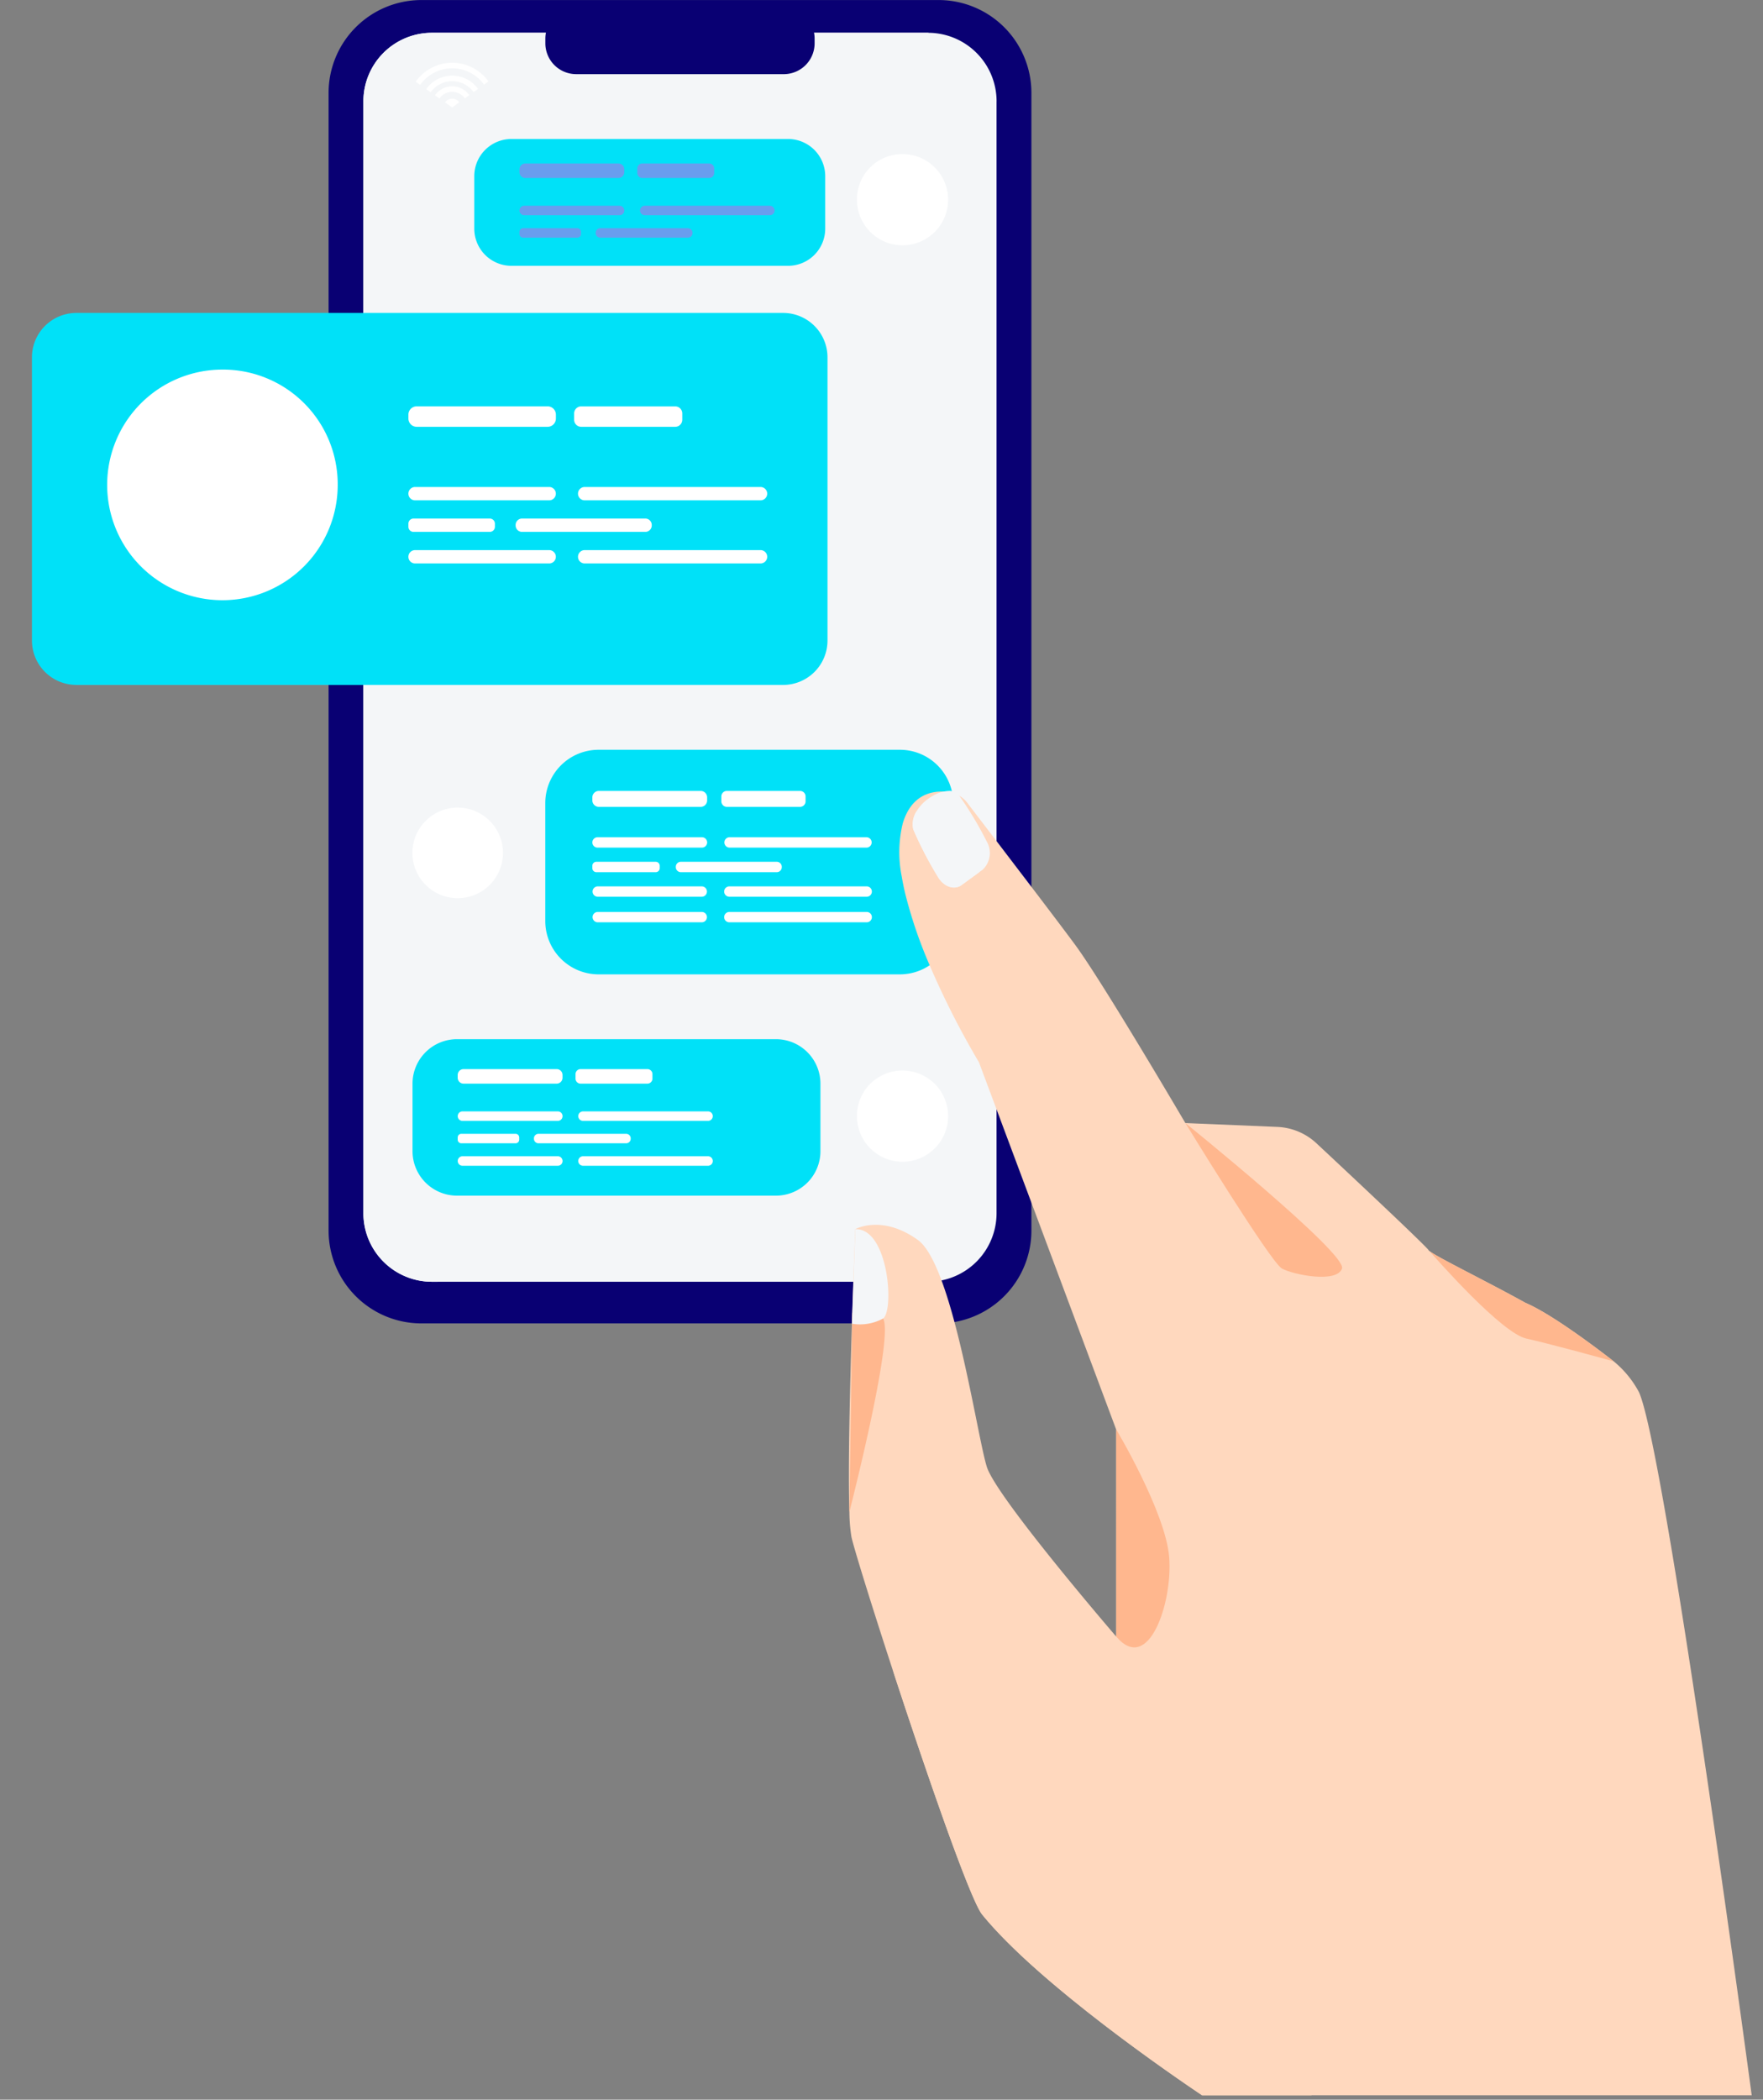 <svg xmlns="http://www.w3.org/2000/svg" width="200.072" height="238.21" viewBox="0 0 200.072 238.21">
  <rect x="0" y="0" width="200.072" height="238.21" fill="#808080" stroke="none"/>
  <g id="Grupo_19236" data-name="Grupo 19236" transform="translate(3.626 0.005)">
    <g id="Grupo_19222" data-name="Grupo 19222" transform="translate(0 -0.005)">
      <path id="Trazado_24882" data-name="Trazado 24882" d="M317.541,150.136H258.794a10.537,10.537,0,0,1-10.506-10.506V10.5A10.537,10.537,0,0,1,258.794,0h58.746A10.537,10.537,0,0,1,328.047,10.5V139.63a10.537,10.537,0,0,1-10.506,10.506" transform="translate(-214.625 0.005)" fill="#090073"/>
      <path id="Trazado_24883" data-name="Trazado 24883" d="M349.3,35.223V161.359a7.774,7.774,0,0,1-7.723,7.779H285.171a7.773,7.773,0,0,1-7.721-7.779V35.223a7.773,7.773,0,0,1,7.721-7.779H341.58a7.774,7.774,0,0,1,7.723,7.779" transform="translate(-239.834 -23.723)" fill="#f4f6f8"/>
      <path id="Trazado_24884" data-name="Trazado 24884" d="M341.58,27.444,285.869,169.138h-.7a7.773,7.773,0,0,1-7.721-7.779V35.223a7.773,7.773,0,0,1,7.721-7.779Z" transform="translate(-239.834 -23.723)" fill="#f4f6f8"/>
      <path id="Trazado_24885" data-name="Trazado 24885" d="M456.8,14.018H433.228a3.5,3.5,0,0,1-3.492-3.492V9.978a3.5,3.5,0,0,1,3.492-3.492H456.8a3.5,3.5,0,0,1,3.492,3.492v.549a3.5,3.5,0,0,1-3.492,3.492" transform="translate(-371.473 -5.606)" fill="#090073"/>
      <path id="Trazado_24886" data-name="Trazado 24886" d="M5.041,304.056h80.2a5.041,5.041,0,0,0,5.041-5.041V266.893a5.041,5.041,0,0,0-5.041-5.041H5.041A5.041,5.041,0,0,0,0,266.893v32.121a5.041,5.041,0,0,0,5.041,5.041" transform="translate(0 -226.35)" fill="#00e1f8"/>
      <path id="Trazado_24887" data-name="Trazado 24887" d="M405.85,130.694H374.458a4.217,4.217,0,0,1-4.217-4.217v-5.954a4.217,4.217,0,0,1,4.217-4.217H405.85a4.217,4.217,0,0,1,4.217,4.217v5.954a4.217,4.217,0,0,1-4.217,4.217" transform="translate(-320.044 -100.537)" fill="#00e1f8"/>
      <path id="Trazado_24888" data-name="Trazado 24888" d="M359.787,887.327H323.595a5.05,5.05,0,0,1-5.05-5.05v-7.651a5.05,5.05,0,0,1,5.05-5.05h36.192a5.05,5.05,0,0,1,5.05,5.05v7.651a5.05,5.05,0,0,1-5.05,5.05" transform="translate(-275.357 -751.68)" fill="#00e1f8"/>
      <path id="Trazado_24889" data-name="Trazado 24889" d="M469.915,652.874H435.724a6.05,6.05,0,0,1-6.05-6.05V633.445a6.05,6.05,0,0,1,6.05-6.05h34.191a6.05,6.05,0,0,1,6.05,6.05v13.379a6.05,6.05,0,0,1-6.05,6.05" transform="translate(-371.419 -542.333)" fill="#00e1f8"/>
      <path id="Trazado_24890" data-name="Trazado 24890" d="M786.268,810.249H723.894c-2.991-2.005-18.524-12.6-24.952-20.5-1.361-1.674-6.344-16.1-10.172-27.813-2.39-7.316-4.332-13.577-4.66-15.013a18.688,18.688,0,0,1-.236-2.834v-.013c-.163-4.79.06-14.027.289-21.365v-.034l0-.1c.011-.323.02-.64.031-.954v-.011c0-.031,0-.064,0-.095.042-1.274.083-2.476.121-3.568.1-2.731.178-4.785.212-5.589l.013-.374h0c.1-.056,3.1-1.657,7.11,1.232.968.7,1.863,2.385,2.679,4.585.522,1.4,1.012,3.018,1.467,4.718,1.752,6.539,3.009,14.356,3.68,16.45,1.082,3.383,13.834,18.258,14.632,19.183.012.016.026.031.038.046V734.713l-9.627-25.76-3.952-10.575-1.986-5.315a95.846,95.846,0,0,1-5.6-11.018,52.009,52.009,0,0,1-2.778-8.147c-.152-.64-.281-1.273-.384-1.893v0a13.738,13.738,0,0,1,.121-6.093c.932-3.055,3.03-3.629,4.642-3.567.167.005.328.02.484.038a3.289,3.289,0,0,1,.464.089,3.225,3.225,0,0,1,.8.334s0,0,0,0a3.25,3.25,0,0,1,1.047.979s1.361,1.777,3.187,4.166c1.2,1.573,2.6,3.41,3.952,5.18,2.4,3.155,4.629,6.1,5.241,6.961C713.081,684.755,722,699.949,722,699.949l10.44.438a6.924,6.924,0,0,1,4.437,1.857c3.712,3.467,11.715,10.968,12.7,12.084,0,.366,6.22,3.356,11.024,6.02,3.437,1.452,9.965,6.6,9.965,6.6a11.513,11.513,0,0,1,2.906,3.52c2.238,4.871,8.31,47.238,11.212,68.182.934,6.733,1.54,11.252,1.588,11.6" transform="translate(-591.107 -572.538)" fill="#ffd8be"/>
      <path id="Trazado_24891" data-name="Trazado 24891" d="M965.442,939.745s9.671,15.787,10.951,16.5,6.258,1.706,6.827,0-17.778-16.5-17.778-16.5" transform="translate(-834.549 -812.335)" fill="#ffb78e"/>
      <path id="Trazado_24892" data-name="Trazado 24892" d="M1190.633,1059.373l-.049-.044s-6.528-5.146-9.965-6.6c-4.411-2.446-10.014-5.166-10.9-5.879,1.024,1.171,8.226,9.322,11,9.932,2.434.537,7.962,2.048,9.918,2.588" transform="translate(-1011.128 -904.921)" fill="#ffb78e"/>
      <path id="Trazado_24893" data-name="Trazado 24893" d="M907.579,1219.648v-23.493s5.581,9.336,6.007,14.456-2.318,13.407-6.007,9.037" transform="translate(-784.531 -1033.982)" fill="#ffb78e"/>
      <path id="Trazado_24894" data-name="Trazado 24894" d="M740.014,671.543a42.192,42.192,0,0,1-2.78-5.355,2.68,2.68,0,0,1,.369-2.06,4.65,4.65,0,0,1,1.464-1.52,4.856,4.856,0,0,1,1.028-.554,3.994,3.994,0,0,1,1.315-.243,1.4,1.4,0,0,1,1.123.653s0,0,0,.006a40.9,40.9,0,0,1,3.027,5.071,2.6,2.6,0,0,1-.446,3.2l-.392.287-2.01,1.467c-.835.608-2.039.193-2.7-.951" transform="translate(-637.214 -572.083)" fill="#f4f6f8"/>
      <path id="Trazado_24895" data-name="Trazado 24895" d="M740.014,679.213a42.2,42.2,0,0,1-2.78-5.356,2.68,2.68,0,0,1,.369-2.06c.131-.109.272-.214.425-.317a4.858,4.858,0,0,1,1.028-.554,3.992,3.992,0,0,1,1.316-.243,1.4,1.4,0,0,1,1.123.653s0,0,0,.006a40.892,40.892,0,0,1,3.027,5.071,3.087,3.087,0,0,1,.2,2.282l-2.01,1.467c-.835.608-2.039.193-2.7-.951" transform="translate(-637.214 -579.753)" fill="#f4f6f8"/>
      <path id="Trazado_24896" data-name="Trazado 24896" d="M89.115,322.345a13.082,13.082,0,1,1-13.082-13.082,13.016,13.016,0,0,1,13.082,13.082" transform="translate(-54.416 -267.333)" fill="#fff"/>
      <path id="Trazado_24898" data-name="Trazado 24898" d="M330.9,342.348H316.035a.94.94,0,0,1-.937-.937v-.447a.94.94,0,0,1,.937-.937H330.9a.94.94,0,0,1,.937.937v.447a.94.94,0,0,1-.937.937" transform="translate(-272.377 -293.927)" fill="#fff"/>
      <path id="Trazado_24899" data-name="Trazado 24899" d="M331.073,409.021H315.851a.756.756,0,1,1,0-1.513h15.221a.756.756,0,0,1,0,1.513" transform="translate(-272.375 -352.258)" fill="#fff"/>
      <path id="Trazado_24900" data-name="Trazado 24900" d="M324.335,435.428h-8.66a.581.581,0,0,1-.579-.579v-.354a.581.581,0,0,1,.579-.579h8.66a.581.581,0,0,1,.579.579v.354a.581.581,0,0,1-.579.579" transform="translate(-272.376 -375.085)" fill="#fff"/>
      <path id="Trazado_24901" data-name="Trazado 24901" d="M419.569,435.428H405.576a.729.729,0,0,1-.727-.727v-.059a.729.729,0,0,1,.727-.727h13.994a.729.729,0,0,1,.727.727v.059a.729.729,0,0,1-.727.727" transform="translate(-349.96 -375.085)" fill="#fff"/>
      <path id="Trazado_24902" data-name="Trazado 24902" d="M477.785,409.021H457.826a.756.756,0,0,1,0-1.513h19.958a.756.756,0,0,1,0,1.513" transform="translate(-395.101 -352.258)" fill="#fff"/>
      <path id="Trazado_24903" data-name="Trazado 24903" d="M331.073,461.835H315.851a.756.756,0,0,1,0-1.513h15.221a.756.756,0,0,1,0,1.513" transform="translate(-272.375 -397.911)" fill="#fff"/>
      <path id="Trazado_24904" data-name="Trazado 24904" d="M477.785,461.835H457.826a.756.756,0,0,1,0-1.513h19.958a.756.756,0,0,1,0,1.513" transform="translate(-395.101 -397.911)" fill="#fff"/>
      <path id="Trazado_24905" data-name="Trazado 24905" d="M465.289,342.348H454.615a.8.8,0,0,1-.8-.8v-.716a.8.8,0,0,1,.8-.8h10.673a.8.8,0,0,1,.8.8v.716a.8.8,0,0,1-.8.8" transform="translate(-392.286 -293.927)" fill="#fff"/>
      <path id="Trazado_24906" data-name="Trazado 24906" d="M367.592,896.254H357.027a.668.668,0,0,1-.666-.666v-.318a.668.668,0,0,1,.666-.666h10.565a.668.668,0,0,1,.666.666v.318a.668.668,0,0,1-.666.666" transform="translate(-308.046 -773.314)" fill="#fff"/>
      <path id="Trazado_24907" data-name="Trazado 24907" d="M367.718,931.068H356.9a.538.538,0,1,1,0-1.076h10.822a.538.538,0,1,1,0,1.076" transform="translate(-308.043 -803.904)" fill="#fff"/>
      <path id="Trazado_24908" data-name="Trazado 24908" d="M362.927,949.841H356.77a.413.413,0,0,1-.412-.412v-.252a.413.413,0,0,1,.412-.412h6.157a.413.413,0,0,1,.412.412v.252a.413.413,0,0,1-.412.412" transform="translate(-308.043 -820.133)" fill="#fff"/>
      <path id="Trazado_24909" data-name="Trazado 24909" d="M430.635,949.841h-9.949a.518.518,0,0,1-.517-.517v-.042a.518.518,0,0,1,.517-.517h9.949a.518.518,0,0,1,.517.517v.042a.518.518,0,0,1-.517.517" transform="translate(-363.203 -820.133)" fill="#fff"/>
      <path id="Trazado_24910" data-name="Trazado 24910" d="M472.024,931.068h-14.19a.538.538,0,1,1,0-1.076h14.19a.538.538,0,0,1,0,1.076" transform="translate(-395.297 -803.904)" fill="#fff"/>
      <path id="Trazado_24911" data-name="Trazado 24911" d="M367.718,968.616H356.9a.538.538,0,0,1,0-1.076h10.822a.538.538,0,1,1,0,1.076" transform="translate(-308.043 -836.361)" fill="#fff"/>
      <path id="Trazado_24912" data-name="Trazado 24912" d="M472.024,968.616h-14.19a.538.538,0,0,1,0-1.076h14.19a.538.538,0,0,1,0,1.076" transform="translate(-395.297 -836.361)" fill="#fff"/>
      <path id="Trazado_24913" data-name="Trazado 24913" d="M463.141,896.254h-7.588a.572.572,0,0,1-.57-.57v-.509a.572.572,0,0,1,.57-.57h7.588a.572.572,0,0,1,.57.57v.509a.572.572,0,0,1-.57.57" transform="translate(-393.296 -773.314)" fill="#fff"/>
      <path id="Trazado_24914" data-name="Trazado 24914" d="M419.287,138.428H408.722a.668.668,0,0,1-.666-.666v-.318a.668.668,0,0,1,.666-.666h10.565a.668.668,0,0,1,.666.666v.318a.668.668,0,0,1-.666.666" transform="translate(-352.732 -118.233)" fill="#699dee"/>
      <path id="Trazado_24915" data-name="Trazado 24915" d="M419.414,173.241H408.592a.538.538,0,1,1,0-1.076h10.822a.538.538,0,0,1,0,1.076" transform="translate(-352.73 -148.822)" fill="#699dee"/>
      <path id="Trazado_24916" data-name="Trazado 24916" d="M414.623,192.016h-6.157a.413.413,0,0,1-.412-.412v-.252a.413.413,0,0,1,.412-.412h6.157a.413.413,0,0,1,.412.412v.252a.413.413,0,0,1-.412.412" transform="translate(-352.73 -165.052)" fill="#699dee"/>
      <path id="Trazado_24917" data-name="Trazado 24917" d="M482.332,192.016h-9.949a.518.518,0,0,1-.517-.517v-.042a.518.518,0,0,1,.517-.517h9.949a.518.518,0,0,1,.517.517v.042a.518.518,0,0,1-.517.517" transform="translate(-407.891 -165.052)" fill="#699dee"/>
      <path id="Trazado_24918" data-name="Trazado 24918" d="M523.719,173.241H509.53a.538.538,0,1,1,0-1.076h14.19a.538.538,0,0,1,0,1.076" transform="translate(-439.984 -148.822)" fill="#699dee"/>
      <path id="Trazado_24919" data-name="Trazado 24919" d="M514.835,138.428h-7.588a.572.572,0,0,1-.57-.571v-.509a.572.572,0,0,1,.57-.571h7.588a.572.572,0,0,1,.57.571v.509a.572.572,0,0,1-.57.571" transform="translate(-437.982 -118.233)" fill="#699dee"/>
      <path id="Trazado_24920" data-name="Trazado 24920" d="M481.379,663.644H469.812a.731.731,0,0,1-.729-.729v-.348a.731.731,0,0,1,.729-.729h11.567a.731.731,0,0,1,.729.729v.348a.731.731,0,0,1-.729.729" transform="translate(-405.485 -572.106)" fill="#fff"/>
      <path id="Trazado_24921" data-name="Trazado 24921" d="M481.518,701.759H469.671a.589.589,0,0,1,0-1.178h11.848a.589.589,0,0,1,0,1.178" transform="translate(-405.484 -605.596)" fill="#fff"/>
      <path id="Trazado_24922" data-name="Trazado 24922" d="M476.273,722.312h-6.741a.452.452,0,0,1-.451-.451v-.276a.452.452,0,0,1,.451-.451h6.741a.452.452,0,0,1,.451.451v.276a.452.452,0,0,1-.451.451" transform="translate(-405.484 -623.364)" fill="#fff"/>
      <path id="Trazado_24923" data-name="Trazado 24923" d="M550.4,722.312H539.507a.567.567,0,0,1-.566-.566V721.7a.567.567,0,0,1,.566-.566H550.4a.567.567,0,0,1,.566.566v.046a.567.567,0,0,1-.566.566" transform="translate(-465.872 -623.364)" fill="#fff"/>
      <path id="Trazado_24924" data-name="Trazado 24924" d="M595.712,701.759H580.178a.589.589,0,1,1,0-1.178h15.535a.589.589,0,1,1,0,1.178" transform="translate(-501.009 -605.596)" fill="#fff"/>
      <path id="Trazado_24925" data-name="Trazado 24925" d="M481.518,742.867H469.671a.589.589,0,0,1,0-1.177h11.848a.589.589,0,0,1,0,1.177" transform="translate(-405.484 -641.131)" fill="#fff"/>
      <path id="Trazado_24926" data-name="Trazado 24926" d="M595.712,742.867H580.178a.589.589,0,1,1,0-1.177h15.535a.589.589,0,1,1,0,1.177" transform="translate(-501.009 -641.131)" fill="#fff"/>
      <path id="Trazado_24927" data-name="Trazado 24927" d="M481.518,764.263H469.671a.589.589,0,0,1,0-1.177h11.848a.589.589,0,0,1,0,1.177" transform="translate(-405.484 -659.626)" fill="#fff"/>
      <path id="Trazado_24928" data-name="Trazado 24928" d="M595.712,764.263H580.178a.589.589,0,1,1,0-1.177h15.535a.589.589,0,1,1,0,1.177" transform="translate(-501.009 -659.626)" fill="#fff"/>
      <path id="Trazado_24929" data-name="Trazado 24929" d="M585.985,663.644h-8.308a.626.626,0,0,1-.625-.625v-.557a.626.626,0,0,1,.625-.625h8.308a.626.626,0,0,1,.625.625v.557a.626.626,0,0,1-.625.625" transform="translate(-498.817 -572.106)" fill="#fff"/>
      <path id="Trazado_24930" data-name="Trazado 24930" d="M347.4,83.011l-.8.577-.808-.571a.989.989,0,0,1,1.612-.006" transform="translate(-298.91 -71.4)" fill="#fff"/>
      <path id="Trazado_24931" data-name="Trazado 24931" d="M339.284,72.23a2.388,2.388,0,0,0-1.955,1.017l.51.358a1.767,1.767,0,0,1,2.882-.011l.508-.365a2.391,2.391,0,0,0-1.945-1" transform="translate(-291.594 -62.436)" fill="#fff"/>
      <path id="Trazado_24932" data-name="Trazado 24932" d="M325.367,52.52a5.055,5.055,0,0,0-4.138,2.15l.511.358A4.435,4.435,0,0,1,328.976,55l.506-.365a5.052,5.052,0,0,0-4.115-2.116" transform="translate(-277.677 -45.399)" fill="#fff"/>
      <path id="Trazado_24933" data-name="Trazado 24933" d="M332.94,63.31a3.616,3.616,0,0,0-2.95,1.524l.51.358a3,3,0,0,1,4.868-.019l.506-.362a3.613,3.613,0,0,0-2.934-1.5" transform="translate(-285.25 -54.726)" fill="#fff"/>
      <path id="Trazado_24934" data-name="Trazado 24934" d="M318.462,680.927a5.138,5.138,0,0,0,8.083,4.211c.043-.029.084-.059.125-.09a5.138,5.138,0,1,0-8.207-4.121" transform="translate(-275.285 -584.166)" fill="#fff"/>
      <path id="Trazado_24936" data-name="Trazado 24936" d="M690.546,900.977a5.173,5.173,0,1,0,5.173-5.173,5.147,5.147,0,0,0-5.173,5.173" transform="translate(-596.923 -774.351)" fill="#fff"/>
      <path id="Trazado_24938" data-name="Trazado 24938" d="M690.546,134.111a5.173,5.173,0,1,0,5.173-5.173,5.147,5.147,0,0,0-5.173,5.173" transform="translate(-596.923 -111.456)" fill="#fff"/>
      <path id="Trazado_24940" data-name="Trazado 24940" d="M786.5,1435.592l-18.633,9.646h-12.4c-2.991-2.005-18.524-12.6-24.952-20.5-1.361-1.674-6.344-16.1-10.172-27.813v-.005c.508,1.555,11.193,24.312,14.236,26.9s19.016,17.647,23.428,17.494c4.273-.146,27.024-5.382,28.434-5.707l.064-.015" transform="translate(-622.677 -1207.528)" fill="#ffd8be" style="mix-blend-mode: multiply;isolation: isolate"/>
      <path id="Trazado_24942" data-name="Trazado 24942" d="M684.558,1096.657a0,0,0,0,0,0,0c1.132-.415,2.722-.689,3.495.6,1.2,2.01-3.268,19.737-3.826,21.967Z" transform="translate(-591.464 -947.674)" fill="#ffb78e"/>
      <path id="Trazado_24943" data-name="Trazado 24943" d="M686.751,1028.554l-.384,10.723a5.493,5.493,0,0,0,3.537-.59c1.282-.957.6-10.259-3.152-10.133" transform="translate(-593.31 -889.102)" fill="#f4f6f8"/>   
    </g>
  </g>
</svg>
